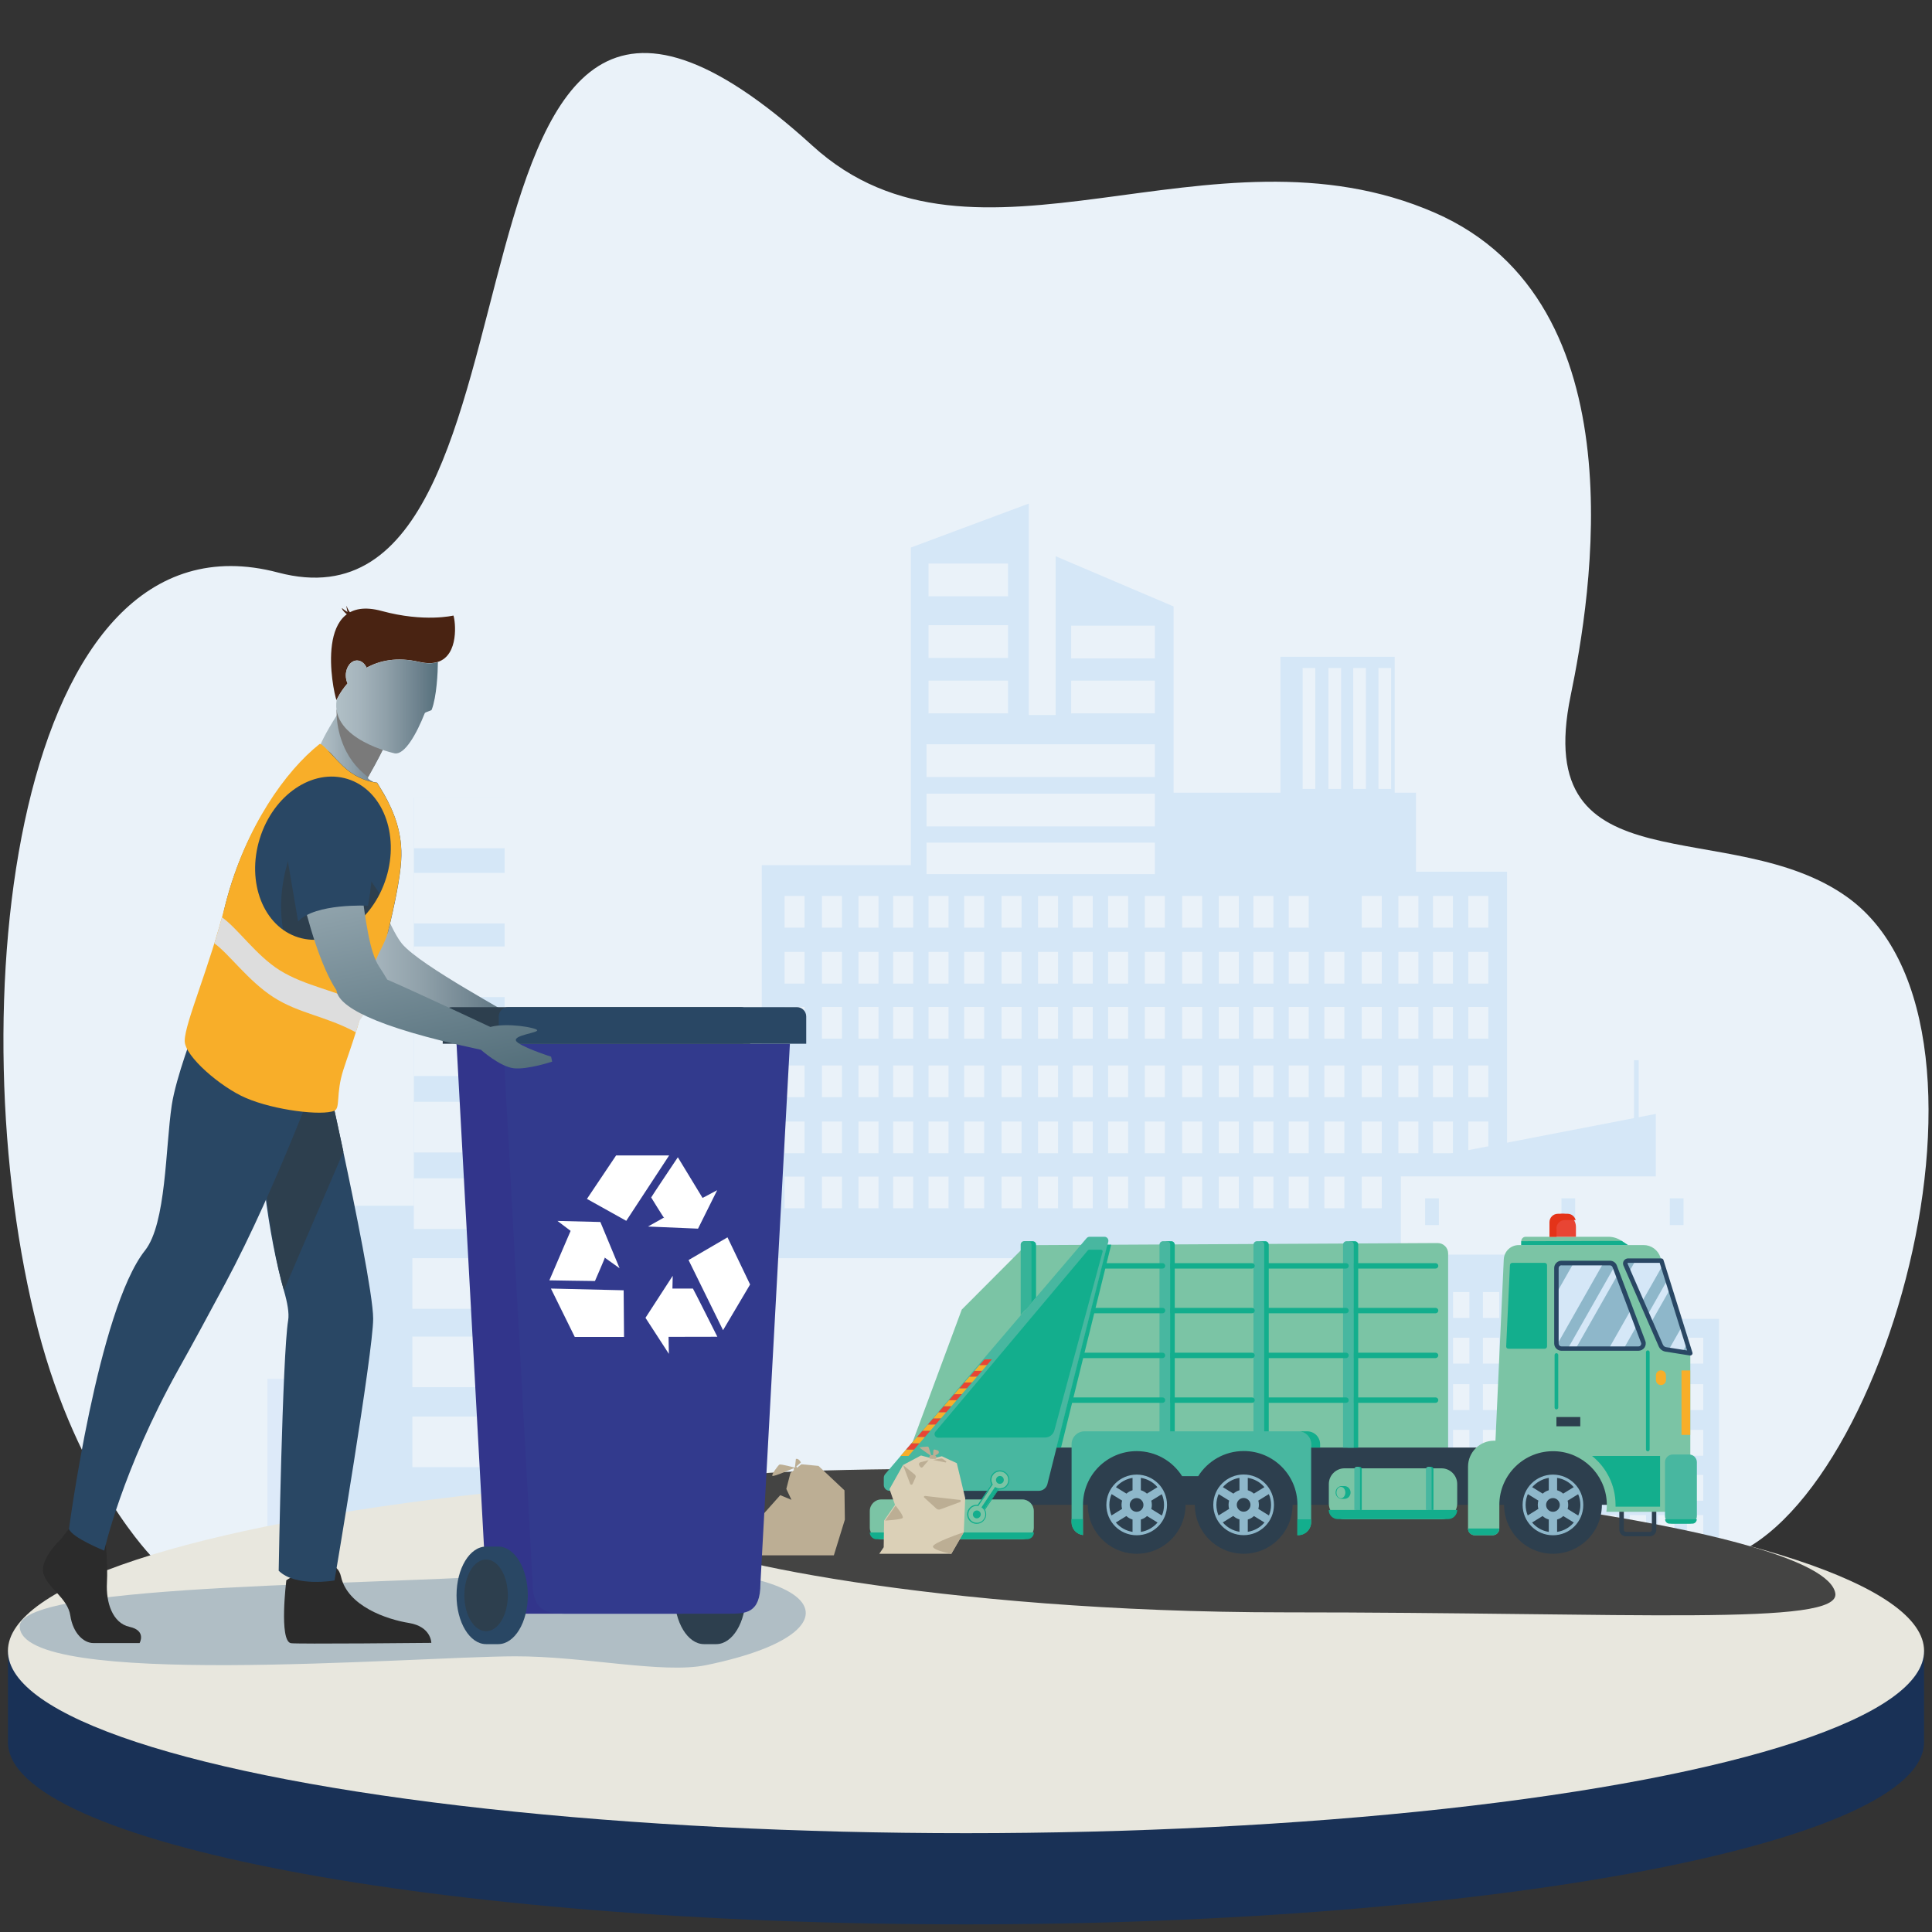 <?xml version="1.0" encoding="UTF-8"?> <!-- Generator: Adobe Illustrator 18.0.0, SVG Export Plug-In . SVG Version: 6.00 Build 0) --> <svg xmlns="http://www.w3.org/2000/svg" xmlns:xlink="http://www.w3.org/1999/xlink" version="1.1" x="0px" y="0px" viewBox="0 0 2000 2000" xml:space="preserve"><rect x="0" y="0" width="2000" height="2000" fill="#333333" stroke="none"/> <g id="Background"> <g> <path fill="#EAF2F9" d="M287.9,592.7C599.4,675,416.7-235.6,841.1,150.9c168.8,153.7,411.7-32.3,644.4,69.4 c213.7,93.4,161.1,399.7,140.4,500C1584.1,922.8,1792.1,842,1912.7,929c189.1,136.5,23.2,686.6-155.5,688.9 c-178.7,2.3-1598.4-4.6-1598.4-4.6s-78-77.3-119.4-236.6C-45.4,1050.3,13.6,520.2,287.9,592.7z"></path> <g> <g> <rect x="276.8" y="1427.4" fill="#DDEAF9" width="80.7" height="187.2"></rect> <polygon fill="#D5E7F7" points="1465.8,902.4 1465.8,820.6 1443.8,820.6 1443.8,679.9 1325.5,679.9 1325.5,820.6 1214.9,820.6 1214.9,627.8 1092.8,575.8 1092.8,740.2 1065,740.2 1065,521.3 942.9,566.8 942.9,895.6 788.6,895.6 788.6,1089.9 730.9,1089.9 730.9,1138.8 598.5,1138.8 598.5,1054.5 522.4,1054.5 522.4,825.6 428.4,825.6 428.4,1248.2 334.5,1248.2 334.5,1616 428.4,1616 509,1616 522.4,1616 598.5,1616 641.4,1616 710.3,1616 730.9,1616 788.6,1616 842.8,1616 942.9,1616 973.6,1616 1034.7,1616 1065,1616 1092.8,1616 1156.7,1616 1200.2,1616 1214.9,1616 1325.5,1616 1441.8,1616 1443.8,1616 1465.8,1616 1560.1,1616 1560.1,902.4 "></polygon> <rect x="961.2" y="583.4" fill="#EAF2F9" width="82.3" height="33.9"></rect> <rect x="961.2" y="647.2" fill="#EAF2F9" width="82.3" height="33.9"></rect> <rect x="961.2" y="704.6" fill="#EAF2F9" width="82.3" height="33.9"></rect> <g> <rect x="428.4" y="979.8" fill="#EAF2F9" width="95.7" height="52.4"></rect> <rect x="428.4" y="1140.6" fill="#EAF2F9" width="94.8" height="52.4"></rect> <rect x="428.4" y="1219.8" fill="#EAF2F9" width="94.8" height="52.4"></rect> </g> <rect x="426.9" y="1302.5" fill="#EAF2F9" width="94.8" height="52.4"></rect> <rect x="426.9" y="1383.6" fill="#EAF2F9" width="94.8" height="52.4"></rect> <rect x="426.9" y="1466.4" fill="#EAF2F9" width="94.8" height="52.4"></rect> <g> <rect x="1108.9" y="704.6" fill="#EAF2F9" width="86.6" height="33.9"></rect> <rect x="1108.9" y="647.7" fill="#EAF2F9" width="86.6" height="33.9"></rect> <rect x="959.1" y="770.5" fill="#EAF2F9" width="236.4" height="33.9"></rect> <rect x="959.1" y="821.6" fill="#EAF2F9" width="236.4" height="33.9"></rect> <rect x="959.1" y="872.3" fill="#EAF2F9" width="236.4" height="32.6"></rect> </g> <rect x="428.4" y="1061.5" fill="#EAF2F9" width="94.8" height="52.4"></rect> <g> <rect x="812.2" y="927.5" fill="#EAF2F9" width="20.7" height="32.8"></rect> <rect x="850.9" y="927.5" fill="#EAF2F9" width="20.7" height="32.8"></rect> <rect x="888.7" y="927.5" fill="#EAF2F9" width="20.7" height="32.8"></rect> <rect x="924.6" y="927.5" fill="#EAF2F9" width="20.7" height="32.8"></rect> <rect x="961.2" y="927.5" fill="#EAF2F9" width="20.7" height="32.8"></rect> <rect x="998.1" y="927.5" fill="#EAF2F9" width="20.7" height="32.8"></rect> <rect x="1036.8" y="927.5" fill="#EAF2F9" width="20.7" height="32.8"></rect> <rect x="1074.6" y="927.5" fill="#EAF2F9" width="20.7" height="32.8"></rect> <rect x="1110.5" y="927.5" fill="#EAF2F9" width="20.7" height="32.8"></rect> <rect x="1147.1" y="927.5" fill="#EAF2F9" width="20.7" height="32.8"></rect> <rect x="1185.1" y="927.5" fill="#EAF2F9" width="20.7" height="32.8"></rect> <rect x="1223.8" y="927.5" fill="#EAF2F9" width="20.7" height="32.8"></rect> <rect x="1261.7" y="927.5" fill="#EAF2F9" width="20.7" height="32.8"></rect> <rect x="1297.5" y="927.5" fill="#EAF2F9" width="20.7" height="32.8"></rect> <rect x="1334.1" y="927.5" fill="#EAF2F9" width="20.7" height="32.8"></rect> <rect x="1409.7" y="927.5" fill="#EAF2F9" width="20.7" height="32.8"></rect> <rect x="1447.6" y="927.5" fill="#EAF2F9" width="20.7" height="32.8"></rect> <rect x="1483.4" y="927.5" fill="#EAF2F9" width="20.7" height="32.8"></rect> <rect x="1520" y="927.5" fill="#EAF2F9" width="20.7" height="32.8"></rect> <rect x="812.2" y="985.4" fill="#EAF2F9" width="20.7" height="32.8"></rect> <rect x="850.9" y="985.4" fill="#EAF2F9" width="20.7" height="32.8"></rect> <rect x="888.7" y="985.4" fill="#EAF2F9" width="20.7" height="32.8"></rect> <rect x="924.6" y="985.4" fill="#EAF2F9" width="20.7" height="32.8"></rect> <rect x="961.2" y="985.4" fill="#EAF2F9" width="20.7" height="32.8"></rect> <rect x="998.1" y="985.4" fill="#EAF2F9" width="20.7" height="32.8"></rect> <rect x="1036.8" y="985.4" fill="#EAF2F9" width="20.7" height="32.8"></rect> <rect x="1074.6" y="985.4" fill="#EAF2F9" width="20.7" height="32.8"></rect> <rect x="1110.5" y="985.4" fill="#EAF2F9" width="20.7" height="32.8"></rect> <rect x="1147.1" y="985.4" fill="#EAF2F9" width="20.7" height="32.8"></rect> <rect x="1185.1" y="985.4" fill="#EAF2F9" width="20.7" height="32.8"></rect> <rect x="1223.8" y="985.4" fill="#EAF2F9" width="20.7" height="32.8"></rect> <rect x="1261.7" y="985.4" fill="#EAF2F9" width="20.7" height="32.8"></rect> <rect x="1297.5" y="985.4" fill="#EAF2F9" width="20.7" height="32.8"></rect> <rect x="1334.1" y="985.4" fill="#EAF2F9" width="20.7" height="32.8"></rect> <rect x="1371" y="985.4" fill="#EAF2F9" width="20.7" height="32.8"></rect> <rect x="1409.7" y="985.4" fill="#EAF2F9" width="20.7" height="32.8"></rect> <rect x="1447.6" y="985.4" fill="#EAF2F9" width="20.7" height="32.8"></rect> <rect x="1483.4" y="985.4" fill="#EAF2F9" width="20.7" height="32.8"></rect> <rect x="1520" y="985.4" fill="#EAF2F9" width="20.7" height="32.8"></rect> <rect x="812.2" y="1042.4" fill="#EAF2F9" width="20.7" height="32.8"></rect> <rect x="850.9" y="1042.4" fill="#EAF2F9" width="20.7" height="32.8"></rect> <rect x="888.7" y="1042.4" fill="#EAF2F9" width="20.7" height="32.8"></rect> <rect x="924.6" y="1042.4" fill="#EAF2F9" width="20.7" height="32.8"></rect> <rect x="961.2" y="1042.4" fill="#EAF2F9" width="20.7" height="32.8"></rect> <rect x="998.1" y="1042.4" fill="#EAF2F9" width="20.7" height="32.8"></rect> <rect x="1036.8" y="1042.4" fill="#EAF2F9" width="20.7" height="32.8"></rect> <rect x="1074.6" y="1042.4" fill="#EAF2F9" width="20.7" height="32.8"></rect> <rect x="1110.5" y="1042.4" fill="#EAF2F9" width="20.7" height="32.8"></rect> <rect x="1147.1" y="1042.4" fill="#EAF2F9" width="20.7" height="32.8"></rect> <rect x="1185.1" y="1042.4" fill="#EAF2F9" width="20.7" height="32.8"></rect> <rect x="1223.8" y="1042.4" fill="#EAF2F9" width="20.7" height="32.8"></rect> <rect x="1261.7" y="1042.4" fill="#EAF2F9" width="20.7" height="32.8"></rect> <rect x="1297.5" y="1042.4" fill="#EAF2F9" width="20.7" height="32.8"></rect> <rect x="1334.1" y="1042.4" fill="#EAF2F9" width="20.7" height="32.8"></rect> <rect x="1371" y="1042.4" fill="#EAF2F9" width="20.7" height="32.8"></rect> <rect x="1409.7" y="1042.4" fill="#EAF2F9" width="20.7" height="32.8"></rect> <rect x="1447.6" y="1042.4" fill="#EAF2F9" width="20.7" height="32.8"></rect> <rect x="1483.4" y="1042.4" fill="#EAF2F9" width="20.7" height="32.8"></rect> <rect x="1520" y="1042.4" fill="#EAF2F9" width="20.7" height="32.8"></rect> <rect x="812.2" y="1103" fill="#EAF2F9" width="20.7" height="32.8"></rect> <rect x="850.9" y="1103" fill="#EAF2F9" width="20.7" height="32.8"></rect> <rect x="888.7" y="1103" fill="#EAF2F9" width="20.7" height="32.8"></rect> <rect x="924.6" y="1103" fill="#EAF2F9" width="20.7" height="32.8"></rect> <rect x="961.2" y="1103" fill="#EAF2F9" width="20.7" height="32.8"></rect> <rect x="998.1" y="1103" fill="#EAF2F9" width="20.7" height="32.8"></rect> <rect x="1036.8" y="1103" fill="#EAF2F9" width="20.7" height="32.8"></rect> <rect x="1074.6" y="1103" fill="#EAF2F9" width="20.7" height="32.8"></rect> <rect x="1110.5" y="1103" fill="#EAF2F9" width="20.7" height="32.8"></rect> <rect x="1147.1" y="1103" fill="#EAF2F9" width="20.7" height="32.8"></rect> <rect x="1185.1" y="1103" fill="#EAF2F9" width="20.7" height="32.8"></rect> <rect x="1223.8" y="1103" fill="#EAF2F9" width="20.7" height="32.8"></rect> <rect x="1261.7" y="1103" fill="#EAF2F9" width="20.7" height="32.8"></rect> <rect x="1297.5" y="1103" fill="#EAF2F9" width="20.7" height="32.8"></rect> <rect x="1334.1" y="1103" fill="#EAF2F9" width="20.7" height="32.8"></rect> <rect x="1371" y="1103" fill="#EAF2F9" width="20.7" height="32.8"></rect> <rect x="1409.7" y="1103" fill="#EAF2F9" width="20.7" height="32.8"></rect> <rect x="1447.6" y="1103" fill="#EAF2F9" width="20.7" height="32.8"></rect> <rect x="1483.4" y="1103" fill="#EAF2F9" width="20.7" height="32.8"></rect> <rect x="1520" y="1103" fill="#EAF2F9" width="20.7" height="32.8"></rect> <rect x="812.2" y="1161" fill="#EAF2F9" width="20.7" height="32.8"></rect> <rect x="850.9" y="1161" fill="#EAF2F9" width="20.7" height="32.8"></rect> <rect x="888.7" y="1161" fill="#EAF2F9" width="20.7" height="32.8"></rect> <rect x="924.6" y="1161" fill="#EAF2F9" width="20.7" height="32.8"></rect> <rect x="961.2" y="1161" fill="#EAF2F9" width="20.7" height="32.8"></rect> <rect x="998.1" y="1161" fill="#EAF2F9" width="20.7" height="32.8"></rect> <rect x="1036.8" y="1161" fill="#EAF2F9" width="20.7" height="32.8"></rect> <rect x="1074.6" y="1161" fill="#EAF2F9" width="20.7" height="32.8"></rect> <rect x="1110.5" y="1161" fill="#EAF2F9" width="20.7" height="32.8"></rect> <rect x="1147.1" y="1161" fill="#EAF2F9" width="20.7" height="32.8"></rect> <rect x="1185.1" y="1161" fill="#EAF2F9" width="20.7" height="32.8"></rect> <rect x="1223.8" y="1161" fill="#EAF2F9" width="20.7" height="32.8"></rect> <rect x="1261.7" y="1161" fill="#EAF2F9" width="20.7" height="32.8"></rect> <rect x="1297.5" y="1161" fill="#EAF2F9" width="20.7" height="32.8"></rect> <rect x="1334.1" y="1161" fill="#EAF2F9" width="20.7" height="32.8"></rect> <rect x="1371" y="1161" fill="#EAF2F9" width="20.7" height="32.8"></rect> <rect x="1409.7" y="1161" fill="#EAF2F9" width="20.7" height="32.8"></rect> <rect x="1483.4" y="1161" fill="#EAF2F9" width="20.7" height="32.8"></rect> <rect x="1447.6" y="1161" fill="#EAF2F9" width="20.7" height="32.8"></rect> <rect x="1520" y="1161" fill="#EAF2F9" width="20.7" height="32.8"></rect> <rect x="812.2" y="1218" fill="#EAF2F9" width="20.7" height="32.8"></rect> <rect x="850.9" y="1218" fill="#EAF2F9" width="20.7" height="32.8"></rect> <rect x="888.7" y="1218" fill="#EAF2F9" width="20.7" height="32.8"></rect> <rect x="924.6" y="1218" fill="#EAF2F9" width="20.7" height="32.8"></rect> <rect x="961.2" y="1218" fill="#EAF2F9" width="20.7" height="32.8"></rect> <rect x="998.1" y="1218" fill="#EAF2F9" width="20.7" height="32.8"></rect> <rect x="1036.8" y="1218" fill="#EAF2F9" width="20.7" height="32.8"></rect> <rect x="1074.6" y="1218" fill="#EAF2F9" width="20.7" height="32.8"></rect> <rect x="1110.5" y="1218" fill="#EAF2F9" width="20.7" height="32.8"></rect> <rect x="1147.1" y="1218" fill="#EAF2F9" width="20.7" height="32.8"></rect> <rect x="1185.1" y="1218" fill="#EAF2F9" width="20.7" height="32.8"></rect> <rect x="1223.8" y="1218" fill="#EAF2F9" width="20.7" height="32.8"></rect> <rect x="1261.7" y="1218" fill="#EAF2F9" width="20.7" height="32.8"></rect> <rect x="1297.5" y="1218" fill="#EAF2F9" width="20.7" height="32.8"></rect> <rect x="1334.1" y="1218" fill="#EAF2F9" width="20.7" height="32.8"></rect> <rect x="1371" y="1218" fill="#EAF2F9" width="20.7" height="32.8"></rect> <rect x="1409.7" y="1218" fill="#EAF2F9" width="20.7" height="32.8"></rect> <rect x="1483.4" y="1218" fill="#EAF2F9" width="20.7" height="32.8"></rect> <rect x="1520" y="1218" fill="#EAF2F9" width="20.7" height="32.8"></rect> </g> <rect x="1714.1" y="1153.1" fill="#EAF2F9" width="46" height="350.5"></rect> <rect x="1664.7" y="1366.2" fill="#AEC9E0" width="49.4" height="243.5"></rect> <polygon fill="#EAF2F9" points="632.1,1054.4 632.1,986.1 634.6,986.1 634.6,1054.4 668.7,1054.4 668.7,1138.6 598.4,1138.6 598.4,1054.4 "></polygon> <polygon fill="#EAF2F9" points="428.4,878.1 428.4,825.7 448.2,825.7 448.2,802.9 450.7,802.9 450.7,825.7 522.8,825.7 524.1,825.7 537.8,825.7 537.8,802.9 540.3,802.9 540.3,825.7 557.8,825.7 557.8,1054.6 522.8,1054.6 522.8,956 428.4,956 428.4,903.6 522.8,903.6 522.8,878.1 "></polygon> <polygon fill="#D5E7F7" points="1450.2,1204.1 1450.2,1499.6 1714.1,1499.6 1714.1,1153.1 "></polygon> <rect x="1450.2" y="1365.3" fill="#D5E7F7" width="329.3" height="249.3"></rect> <rect x="1450.2" y="1217.8" fill="#EAF2F9" width="329.3" height="81"></rect> <g> <rect x="1472.6" y="1432.9" fill="#EAF2F9" width="16.9" height="26.8"></rect> <rect x="1504.2" y="1432.9" fill="#EAF2F9" width="16.9" height="26.8"></rect> <rect x="1535.1" y="1432.9" fill="#EAF2F9" width="16.9" height="26.8"></rect> <rect x="1564.4" y="1432.9" fill="#EAF2F9" width="16.9" height="26.8"></rect> <rect x="1594.3" y="1432.9" fill="#EAF2F9" width="16.9" height="26.8"></rect> <rect x="1624.5" y="1432.9" fill="#EAF2F9" width="16.9" height="26.8"></rect> <rect x="1656.2" y="1432.9" fill="#EAF2F9" width="16.9" height="26.8"></rect> <rect x="1687.1" y="1432.9" fill="#EAF2F9" width="16.9" height="26.8"></rect> <rect x="1716.4" y="1432.9" fill="#EAF2F9" width="16.9" height="26.8"></rect> <rect x="1746.3" y="1432.9" fill="#EAF2F9" width="16.9" height="26.8"></rect> <rect x="1472.6" y="1480.2" fill="#EAF2F9" width="16.9" height="26.8"></rect> <rect x="1504.2" y="1480.2" fill="#EAF2F9" width="16.9" height="26.8"></rect> <rect x="1535.1" y="1480.2" fill="#EAF2F9" width="16.9" height="26.8"></rect> <rect x="1564.4" y="1480.2" fill="#EAF2F9" width="16.9" height="26.8"></rect> <rect x="1594.3" y="1480.2" fill="#EAF2F9" width="16.9" height="26.8"></rect> <rect x="1624.5" y="1480.2" fill="#EAF2F9" width="16.9" height="26.8"></rect> <rect x="1656.2" y="1480.2" fill="#EAF2F9" width="16.9" height="26.8"></rect> <rect x="1687.1" y="1480.2" fill="#EAF2F9" width="16.9" height="26.8"></rect> <rect x="1716.4" y="1480.2" fill="#EAF2F9" width="16.9" height="26.8"></rect> <rect x="1746.3" y="1480.2" fill="#EAF2F9" width="16.9" height="26.8"></rect> <rect x="1472.6" y="1337.5" fill="#EAF2F9" width="16.9" height="26.8"></rect> <rect x="1504.2" y="1337.5" fill="#EAF2F9" width="16.9" height="26.8"></rect> <rect x="1535.1" y="1337.5" fill="#EAF2F9" width="16.9" height="26.8"></rect> <rect x="1564.4" y="1337.5" fill="#EAF2F9" width="16.9" height="26.8"></rect> <rect x="1594.3" y="1337.5" fill="#EAF2F9" width="16.9" height="26.8"></rect> <rect x="1624.5" y="1337.5" fill="#EAF2F9" width="16.9" height="26.8"></rect> <rect x="1656.2" y="1337.5" fill="#EAF2F9" width="16.9" height="26.8"></rect> <rect x="1687.1" y="1337.5" fill="#EAF2F9" width="16.9" height="26.8"></rect> <rect x="1472.6" y="1384.8" fill="#EAF2F9" width="16.9" height="26.8"></rect> <rect x="1504.2" y="1384.8" fill="#EAF2F9" width="16.9" height="26.8"></rect> <rect x="1535.1" y="1384.8" fill="#EAF2F9" width="16.9" height="26.8"></rect> <rect x="1564.4" y="1384.8" fill="#EAF2F9" width="16.9" height="26.8"></rect> <rect x="1594.3" y="1384.8" fill="#EAF2F9" width="16.9" height="26.8"></rect> <rect x="1624.5" y="1384.8" fill="#EAF2F9" width="16.9" height="26.8"></rect> <rect x="1656.2" y="1384.8" fill="#EAF2F9" width="16.9" height="26.8"></rect> <rect x="1687.1" y="1384.8" fill="#EAF2F9" width="16.9" height="26.8"></rect> <rect x="1716.4" y="1384.8" fill="#EAF2F9" width="16.9" height="26.8"></rect> <rect x="1746.3" y="1384.8" fill="#EAF2F9" width="16.9" height="26.8"></rect> <rect x="1472.6" y="1526.8" fill="#EAF2F9" width="16.9" height="26.8"></rect> <rect x="1504.2" y="1526.8" fill="#EAF2F9" width="16.9" height="26.8"></rect> <rect x="1535.1" y="1526.8" fill="#EAF2F9" width="16.9" height="26.8"></rect> <rect x="1564.4" y="1526.8" fill="#EAF2F9" width="16.9" height="26.8"></rect> <rect x="1594.3" y="1526.8" fill="#EAF2F9" width="16.9" height="26.8"></rect> <rect x="1624.5" y="1526.8" fill="#EAF2F9" width="16.9" height="26.8"></rect> <rect x="1656.2" y="1526.8" fill="#EAF2F9" width="16.9" height="26.8"></rect> <rect x="1687.1" y="1526.8" fill="#EAF2F9" width="16.9" height="26.8"></rect> <rect x="1716.4" y="1526.8" fill="#EAF2F9" width="16.9" height="26.8"></rect> <rect x="1746.3" y="1526.8" fill="#EAF2F9" width="16.9" height="26.8"></rect> <rect x="1472.6" y="1568.4" fill="#EAF2F9" width="16.9" height="26.8"></rect> <rect x="1504.2" y="1568.4" fill="#EAF2F9" width="16.9" height="26.8"></rect> <rect x="1535.1" y="1568.4" fill="#EAF2F9" width="16.9" height="26.8"></rect> <rect x="1564.4" y="1568.4" fill="#EAF2F9" width="16.9" height="26.8"></rect> <rect x="1594.3" y="1568.4" fill="#EAF2F9" width="16.9" height="26.8"></rect> <rect x="1624.5" y="1568.4" fill="#EAF2F9" width="16.9" height="26.8"></rect> <rect x="1656.2" y="1568.4" fill="#EAF2F9" width="16.9" height="26.8"></rect> <rect x="1687.1" y="1568.4" fill="#EAF2F9" width="16.9" height="26.8"></rect> <rect x="1716.4" y="1568.4" fill="#EAF2F9" width="16.9" height="26.8"></rect> <rect x="1746.3" y="1568.4" fill="#EAF2F9" width="16.9" height="26.8"></rect> </g> <rect x="1691.5" y="1097.5" fill="#D5E7F7" width="4.9" height="70.3"></rect> <g> <rect x="1475.3" y="1240.5" fill="#D5E7F7" width="14.2" height="27.7"></rect> <rect x="1616.4" y="1240.5" fill="#D5E7F7" width="14.2" height="27.7"></rect> <rect x="1728.6" y="1240.5" fill="#D5E7F7" width="14.2" height="27.7"></rect> </g> </g> <rect x="583.5" y="1302.5" fill="#EAF2F9" width="473.8" height="312"></rect> <polygon fill="#EAF2F9" points="746.7,1316.8 647.8,1316.8 647.8,1219.8 746.7,1262.4 "></polygon> <polygon fill="#EAF2F9" points="1234,1614.5 1460.3,1614.5 1460.3,1337.5 1234,1425.7 "></polygon> <rect x="1240" y="1434.8" fill="#D5E7F7" width="214.3" height="8.6"></rect> <rect x="1240" y="1462.3" fill="#D5E7F7" width="214.3" height="8.6"></rect> <rect x="1240" y="1489.9" fill="#D5E7F7" width="214.3" height="8.6"></rect> <rect x="1240" y="1517.4" fill="#D5E7F7" width="214.3" height="8.6"></rect> <rect x="1240" y="1544.9" fill="#D5E7F7" width="214.3" height="8.6"></rect> <rect x="1240" y="1572.4" fill="#D5E7F7" width="214.3" height="8.6"></rect> <rect x="628.8" y="1219.8" fill="#EAF2F9" width="19" height="82.8"></rect> <g> <rect x="1427" y="691.5" fill="#EAF2F9" width="13.1" height="125.2"></rect> <rect x="1400.9" y="691.5" fill="#EAF2F9" width="13.1" height="125.2"></rect> <rect x="1375.2" y="691.5" fill="#EAF2F9" width="13.1" height="125.2"></rect> <rect x="1348.5" y="691.5" fill="#EAF2F9" width="13.1" height="125.2"></rect> </g> </g> </g> </g> <g id="Plateforme"> <g> <path fill="#193156" d="M1991.8,1803.4c0,104.2-444,188.7-991.8,188.7S8.2,1907.6,8.2,1803.4c0-42.2,0-94.4,0-94.4 s665.7-94.4,991.8-94.4c342.3,0,991.8,94.4,991.8,94.4S1991.8,1764.3,1991.8,1803.4z"></path> <ellipse fill="#E8E7DE" cx="1000" cy="1709" rx="991.8" ry="188.7"></ellipse> <path fill="#444443" d="M1899.9,1649.3c6,34.4-210.1,19.8-569.4,19.8s-621.3-57.6-633.2-78.7c-33.7-59.5-11.7-70.1,347.6-70.1 S1888.2,1581.9,1899.9,1649.3z"></path> </g> <path fill="#B0BEC5" d="M563.5,1628.2c-155,13.6-543.9,9.2-543.1,55.6c1.2,65.1,405.6,31.1,512.6,30.8 c71.6-0.2,152.7,18.3,197.7,9.2C913,1686.6,852.5,1602.7,563.5,1628.2z"></path> </g> <g id="Perso1"> </g> <g id="Camion"> <g> <polygon fill="#BCAE94" points="847.3,1517.5 829.6,1515.8 818.3,1524.7 814,1541.3 819.3,1552.6 807.7,1547.8 780.8,1578 775.8,1603.7 784.9,1610.1 863.2,1610.1 874.6,1573.1 874.2,1542.8 "></polygon> <g> <path fill="#BCAE94" d="M822.9,1519.3c0,0-14.6-3.9-16-3.2c-1.3,0.7-8.1,9.9-7.4,11.6C800.2,1529.4,822.9,1519.3,822.9,1519.3z"></path> <path fill="#BCAE94" d="M823.9,1510.3l-1,9.1l6.2-5.5C829.1,1513.8,826.7,1509.3,823.9,1510.3z"></path> <path fill="#BCAE94" d="M824.9,1520c0-0.1-0.2-2-0.5-1.9c-0.3,0.1-2.6,1.5-2.6,1.7c0,0.3-0.4,2.1,0.5,2.1 C823,1521.8,824.9,1520,824.9,1520z"></path> </g> </g> <g> <path fill="#2D3F4E" d="M1707.8,1590.4h-24.6c-3.8,0-6.9-3.1-6.9-6.9v-24.8h38.3v24.8C1714.7,1587.3,1711.6,1590.4,1707.8,1590.4z M1681,1563.4v20.2c0,1.2,1,2.2,2.2,2.2h24.6c1.2,0,2.2-1,2.2-2.2v-20.2H1681z"></path> <path fill="#7BC4A5" d="M1062.1,1289l426.2-2.2c5.9,0,10.8,4.8,10.8,10.7v201l-556.5,31.4v-31.4l53-142.8L1062.1,1289z"></path> <rect x="971.4" y="1498.5" fill="#2D3F4E" width="718.1" height="59.3"></rect> <g> <path fill="#2D3F4E" d="M1658.2,1555.2c1.5,30.1-23.2,54.7-53.2,53.2c-25.7-1.3-46.6-22.2-47.9-47.9 c-1.5-30.1,23.2-54.7,53.2-53.2C1636,1508.6,1656.9,1529.5,1658.2,1555.2z"></path> <path fill="#8EB7CA" d="M1607.6,1526.5c-17.3,0-31.4,14-31.4,31.4c0,17.3,14,31.4,31.4,31.4s31.4-14,31.4-31.4 C1639,1540.5,1624.9,1526.5,1607.6,1526.5z M1611.9,1529.9c6.8,1,12.9,4.5,17.2,9.6l-10.9,6.7c-1.8-1.6-3.9-2.8-6.3-3.5V1529.9z M1603.3,1529.9v12.8c-2.4,0.7-4.5,1.9-6.3,3.5l-10.9-6.7C1590.5,1534.5,1596.5,1531,1603.3,1529.9z M1581.5,1568.8 c-1.4-3.4-2.2-7.1-2.2-11c0-3.9,0.8-7.7,2.3-11.1l10.9,6.7c-0.4,1.4-0.6,2.9-0.6,4.4c0,1.5,0.2,2.9,0.6,4.2L1581.5,1568.8z M1603.3,1585.8c-6.9-1-12.9-4.6-17.3-9.7l10.9-6.7c1.8,1.7,4,2.9,6.4,3.6V1585.8z M1600.5,1557.9c0-3.9,3.2-7.1,7.1-7.1 s7.1,3.2,7.1,7.1c0,3.9-3.2,7.1-7.1,7.1S1600.5,1561.8,1600.5,1557.9z M1611.9,1585.8V1573c2.4-0.7,4.6-1.9,6.4-3.6l10.9,6.7 C1624.9,1581.2,1618.8,1584.8,1611.9,1585.8z M1622.8,1562.1c0.4-1.3,0.6-2.8,0.6-4.2c0-1.5-0.2-3-0.6-4.4l10.9-6.7 c1.5,3.4,2.3,7.2,2.3,11.1c0,3.9-0.8,7.6-2.2,11L1622.8,1562.1z"></path> </g> <g> <g> <g> <path fill="#2D3F4E" d="M1227.2,1555.2c1.5,30.1-23.2,54.7-53.2,53.2c-25.7-1.3-46.6-22.2-47.9-47.9 c-1.5-30.1,23.2-54.7,53.2-53.2C1205,1508.6,1225.9,1529.5,1227.2,1555.2z"></path> </g> </g> <path fill="#8EB7CA" d="M1176.7,1526.5c-17.3,0-31.4,14-31.4,31.4s14,31.4,31.4,31.4s31.4-14,31.4-31.4 S1194,1526.5,1176.7,1526.5z M1181,1529.9c6.8,1,12.9,4.5,17.2,9.6l-10.9,6.7c-1.8-1.6-3.9-2.8-6.3-3.5V1529.9z M1172.4,1529.9 v12.8c-2.4,0.7-4.5,1.9-6.3,3.5l-10.9-6.7C1159.5,1534.5,1165.5,1531,1172.4,1529.9z M1150.6,1568.8c-1.4-3.4-2.2-7.1-2.2-11 c0-3.9,0.8-7.7,2.3-11.1l10.9,6.7c-0.4,1.4-0.6,2.9-0.6,4.4c0,1.5,0.2,2.9,0.6,4.2L1150.6,1568.8z M1172.4,1585.8 c-6.9-1.1-12.9-4.6-17.3-9.7l10.9-6.7c1.8,1.7,4,2.9,6.4,3.6V1585.8z M1169.5,1557.9c0-3.9,3.2-7.1,7.1-7.1s7.1,3.2,7.1,7.1 c0,3.9-3.2,7.1-7.1,7.1S1169.5,1561.8,1169.5,1557.9z M1181,1585.8V1573c2.4-0.7,4.6-1.9,6.4-3.6l10.9,6.7 C1193.9,1581.2,1187.8,1584.8,1181,1585.8z M1191.8,1562.1c0.4-1.3,0.6-2.8,0.6-4.2c0-1.5-0.2-3-0.6-4.4l10.9-6.7 c1.5,3.4,2.3,7.2,2.3,11.1c0,3.9-0.8,7.6-2.2,11L1191.8,1562.1z"></path> </g> <g> <g> <g> <path fill="#2D3F4E" d="M1338,1555.2c1.5,30.1-23.2,54.7-53.2,53.2c-25.7-1.3-46.6-22.2-47.9-47.9 c-1.5-30.1,23.2-54.7,53.2-53.2C1315.8,1508.5,1336.7,1529.4,1338,1555.2z"></path> </g> </g> <path fill="#8EB7CA" d="M1287.4,1526.4c-17.3,0-31.4,14-31.4,31.4s14,31.4,31.4,31.4c17.3,0,31.4-14,31.4-31.4 S1304.8,1526.4,1287.4,1526.4z M1291.7,1529.9c6.8,1,12.9,4.5,17.2,9.6l-10.9,6.7c-1.8-1.6-3.9-2.8-6.3-3.5V1529.9z M1283.1,1529.9v12.8c-2.4,0.7-4.5,1.9-6.3,3.5l-10.9-6.7C1270.3,1534.4,1276.3,1530.9,1283.1,1529.9z M1261.4,1568.8 c-1.4-3.4-2.2-7.1-2.2-11c0-3.9,0.8-7.7,2.3-11.1l10.9,6.7c-0.4,1.4-0.6,2.9-0.6,4.4c0,1.5,0.2,2.9,0.6,4.2L1261.4,1568.8z M1283.1,1585.7c-6.9-1.1-12.9-4.6-17.3-9.7l10.9-6.7c1.8,1.7,4,2.9,6.4,3.6V1585.7z M1280.3,1557.8c0-3.9,3.2-7.1,7.1-7.1 c3.9,0,7.1,3.2,7.1,7.1s-3.2,7.1-7.1,7.1C1283.5,1564.9,1280.3,1561.7,1280.3,1557.8z M1291.7,1585.7V1573 c2.4-0.7,4.6-1.9,6.4-3.6l10.9,6.7C1304.7,1581.1,1298.6,1584.7,1291.7,1585.7z M1302.6,1562c0.4-1.3,0.6-2.8,0.6-4.2 c0-1.5-0.2-3-0.6-4.4l10.9-6.7c1.5,3.4,2.3,7.2,2.3,11.1c0,3.9-0.8,7.6-2.2,11L1302.6,1562z"></path> </g> <path fill="#7BC4A5" d="M1701.6,1288.9h-129.4c-8.3,0-15.1,6.5-15.5,14.8l-8.6,187.7h-1.5c-14.8,0-26.9,12-26.9,26.9v64.1 c0,3.8,3.1,6.9,6.9,6.9h18.6c3.8,0,6.9-3.1,6.9-6.9l0-24.5c0-31.4,26-56.7,57.6-55.6c28.6,1,52,23.9,53.6,52.5 c0.2,3.5,0.1,6.9-0.4,10.2h86.9v-164.6l-31-99C1716.3,1294,1709.4,1288.9,1701.6,1288.9z"></path> <path fill="#13AE8D" d="M1648.1,1507.2c14.8,11.9,24.3,30.2,24.3,50.6c0,0.6,0,1.3,0,1.9h46.1v-52.5H1648.1z"></path> <path fill="#8EB7CA" d="M1719.7,1305h-34.4c-2.1,0-3.5,2.2-2.7,4.1l36.5,83.7c0.9,2.2,2.9,3.7,5.3,4.1l25.3,4L1719.7,1305z"></path> <path fill="#8EB7CA" d="M1696.1,1396h-79.7c-2.9,0-5.2-2.3-5.2-5.2v-78.2c0-2.9,2.3-5.2,5.2-5.2h50.3c2.2,0,4.1,1.3,4.8,3.4 l29.5,78.2C1702.2,1392.3,1699.7,1396,1696.1,1396z"></path> <path fill="#13AE8D" d="M1561.5,1396.2h37.6c1.3,0,2.4-1.1,2.4-2.4v-84.1c0-1.3-1.1-2.4-2.4-2.4h-33.6c-1.3,0-2.3,1-2.4,2.3 l-3.9,84.1C1559.1,1395.1,1560.1,1396.2,1561.5,1396.2z"></path> <g> <defs> <path id="SVGID_8_" d="M1696.1,1396h-79.7c-2.9,0-5.2-2.3-5.2-5.2v-78.2c0-2.9,2.3-5.2,5.2-5.2h50.3c2.2,0,4.1,1.3,4.8,3.4 l29.5,78.2C1702.2,1392.3,1699.7,1396,1696.1,1396z"></path> </defs> <clipPath id="SVGID_1_"> <use xlink:href="#SVGID_8_" overflow="visible"></use> </clipPath> <g clip-path="url(#SVGID_1_)"> <polygon fill="#D5E7F7" points="1558.8,1485.5 1527.9,1485.5 1664,1245.8 1694.8,1245.8 "></polygon> <polygon fill="#D5E7F7" points="1578,1489.8 1569.8,1489.8 1705.9,1250.2 1714,1250.2 "></polygon> <polygon fill="#D5E7F7" points="1632.7,1481.1 1617.2,1481.1 1753.3,1241.4 1768.7,1241.4 "></polygon> </g> </g> <path fill="#294764" d="M1696.1,1398.3h-79.7c-4.1,0-7.5-3.4-7.5-7.5v-78.2c0-4.1,3.4-7.5,7.5-7.5h50.3c3.1,0,5.9,1.9,7,4.8 l29.5,78.2c0.9,2.3,0.5,4.9-0.8,6.9C1700.9,1397.1,1698.6,1398.3,1696.1,1398.3z M1616.4,1309.8c-1.6,0-2.9,1.3-2.9,2.9v78.2 c0,1.6,1.3,2.9,2.9,2.9h79.7c1,0,1.8-0.4,2.4-1.2c0.5-0.8,0.7-1.7,0.3-2.6l-29.5-78.2c-0.4-1.1-1.5-1.9-2.7-1.9H1616.4z"></path> <g> <defs> <path id="SVGID_10_" d="M1719.7,1305h-34.4c-2.1,0-3.5,2.2-2.7,4.1l36.5,83.7c0.9,2.2,2.9,3.7,5.3,4.1l25.3,4L1719.7,1305z"></path> </defs> <clipPath id="SVGID_2_"> <use xlink:href="#SVGID_10_" overflow="visible"></use> </clipPath> <g clip-path="url(#SVGID_2_)"> <polygon fill="#D5E7F7" points="1631.4,1468.1 1600.5,1468.1 1736.5,1228.4 1767.4,1228.4 "></polygon> <polygon fill="#D5E7F7" points="1650.5,1472.4 1642.4,1472.4 1778.4,1232.8 1786.6,1232.8 "></polygon> <polygon fill="#D5E7F7" points="1705.2,1463.7 1689.8,1463.7 1825.8,1224 1841.3,1224 "></polygon> </g> </g> <path fill="#294764" d="M1749.8,1403.2c-0.1,0-0.2,0-0.4,0l-25.3-4c-3.1-0.5-5.7-2.5-7-5.4l-36.5-83.7c-0.7-1.6-0.6-3.5,0.4-5 c1-1.5,2.6-2.4,4.4-2.4h34.4c1,0,1.9,0.7,2.2,1.6l30,95.9c0.2,0.8,0.1,1.6-0.5,2.2C1751.1,1402.9,1750.4,1403.2,1749.8,1403.2z M1685.4,1307.3c-0.3,0-0.4,0.2-0.5,0.3c-0.1,0.1-0.2,0.3,0,0.6l36.5,83.7c0.6,1.4,1.9,2.5,3.5,2.7l21.6,3.4l-28.4-90.7H1685.4z"></path> <rect x="1740.7" y="1418.7" fill="#F8AE29" width="9" height="66.7"></rect> <path fill="#48B7A0" d="M1748.6,1577.3h-17c-4.4,0-8-3.6-8-8v-55.6c0-4.4,3.6-8,8-8h17c4.4,0,8,3.6,8,8v55.6 C1756.6,1573.7,1753,1577.3,1748.6,1577.3z"></path> <path fill="#13AE8D" d="M1723.7,1572.7c0,2.6,2.1,4.6,4.6,4.6h23.6c2.6,0,4.6-2.1,4.6-4.6H1723.7z"></path> <path fill="#13AE8D" d="M1705.8,1502.4L1705.8,1502.4c-1,0-1.9-0.8-1.9-1.9v-100.7c0-1,0.8-1.9,1.9-1.9l0,0c1,0,1.9,0.8,1.9,1.9 v100.7C1707.6,1501.5,1706.8,1502.4,1705.8,1502.4z"></path> <path fill="#13AE8D" d="M1611.2,1459L1611.2,1459c-1,0-1.9-0.8-1.9-1.9v-54.4c0-1,0.8-1.9,1.9-1.9l0,0c1,0,1.9,0.8,1.9,1.9v54.4 C1613.1,1458.1,1612.2,1459,1611.2,1459z"></path> <rect x="1611.2" y="1466.9" fill="#2D3F4E" width="24.7" height="9.6"></rect> <path fill="#7BC4A5" d="M1685.2,1288.9h-110.4v-4c0-2.6,2.1-4.6,4.6-4.6h85.5c5,0,9.8,1.5,13.9,4.3L1685.2,1288.9z"></path> <polygon fill="#13AE8D" points="1678.8,1284.6 1574.8,1284.9 1574.8,1288.9 1685.2,1288.9 "></polygon> <path fill="#48B7A0" d="M1075.3,1543.3H921c-3.4,0-6.1-2.7-6.1-6.1v-7.3c0-1.5,0.5-2.9,1.5-4l208.5-244.2c0.8-0.9,1.9-1.4,3.1-1.4 h15.3c2.7,0,4.6,2.5,4,5.1l-63.1,251.2C1083.1,1540.5,1079.5,1543.3,1075.3,1543.3z"></path> <path fill="#7BC4A5" d="M912.4,1593.4h145.8c6.6,0,12-5.4,12-12v-17.2c0-6.6-5.4-12-12-12H912.4c-6.6,0-12,5.4-12,12v17.2 C900.4,1588,905.8,1593.4,912.4,1593.4z"></path> <path fill="#13AE8D" d="M900.4,1586.4c0,3.8,3.1,7,7,7h155.9c3.8,0,7-3.1,7-7H900.4z"></path> <g> <g> <path fill="#7BC4A5" d="M1039.9,1524.7c-4-2.7-9.5-1.6-12.2,2.4c-2,3-1.9,6.8-0.1,9.6l-14.9,22.3c-3.3-0.6-6.9,0.7-8.9,3.7 c-2.7,4-1.6,9.5,2.4,12.2c4,2.7,9.5,1.6,12.2-2.4c2-3,1.9-6.8,0.1-9.6l14.9-22.3c3.3,0.6,6.9-0.7,8.9-3.7 C1045,1532.9,1044,1527.4,1039.9,1524.7z"></path> <path fill="#13AE8D" d="M1033.4,1523.4c2.2-0.4,4.6,0,6.6,1.3c4,2.7,5.1,8.1,2.4,12.2c-1.3,2-3.4,3.3-5.6,3.7 c-1.1,0.2-2.2,0.2-3.3,0l-14.9,22.3c1.8,2.8,1.9,6.6-0.1,9.6c-1.3,2-3.4,3.3-5.6,3.7c-2.2,0.4-4.6,0-6.6-1.3 c-4-2.7-5.1-8.1-2.4-12.2c1.3-2,3.4-3.3,5.6-3.7c1.1-0.2,2.2-0.2,3.3,0l14.9-22.3c-1.8-2.9-1.9-6.6,0.1-9.6 C1029.1,1525.1,1031.2,1523.8,1033.4,1523.4L1033.4,1523.4z M1033.1,1522.3c-2.6,0.5-4.8,2-6.3,4.2c-2.1,3.1-2.2,7-0.5,10.2 l-14.2,21.1c-1-0.1-2-0.1-3,0.1c-2.6,0.5-4.8,2-6.3,4.2c-3,4.5-1.8,10.7,2.7,13.7c2.2,1.5,4.8,2,7.4,1.5c2.6-0.5,4.8-2,6.3-4.2 c2.1-3.1,2.2-7,0.5-10.2l14.2-21.1c1,0.1,2,0.1,3-0.1c2.6-0.5,4.8-2,6.3-4.2c3-4.5,1.8-10.7-2.7-13.7 C1038.4,1522.3,1035.7,1521.8,1033.1,1522.3L1033.1,1522.3z"></path> </g> <path fill="#13AE8D" d="M1038.8,1533.7c-1.2,2.5-4.5,3.2-6.5,1.3c-1.3-1.2-1.7-3.1-0.9-4.7c1.2-2.5,4.5-3.2,6.5-1.3 C1039.1,1530.2,1039.5,1532.1,1038.8,1533.7z"></path> <path fill="#13AE8D" d="M1014.9,1569.4c-1.2,2.5-4.5,3.2-6.5,1.3c-1.3-1.2-1.7-3.1-0.9-4.7c1.2-2.5,4.5-3.2,6.5-1.3 C1015.3,1565.8,1015.7,1567.8,1014.9,1569.4z"></path> <path fill="#13AE8D" d="M1018.5,1562.9l14.9-22.3c-1.1-0.2-2.3-0.7-3.3-1.3l-14.1,21.1 C1017.1,1561.1,1017.9,1561.9,1018.5,1562.9z"></path> </g> <g> <g> <path fill="#7BC4A5" d="M986.8,1524.7c-4-2.7-9.5-1.6-12.2,2.4c-2,3-1.9,6.8-0.1,9.6l-14.9,22.3c-3.3-0.6-6.9,0.7-8.9,3.7 c-2.7,4-1.6,9.5,2.4,12.2c4,2.7,9.5,1.6,12.2-2.4c2-3,1.9-6.8,0.1-9.6l14.9-22.3c3.3,0.6,6.9-0.7,8.9-3.7 C991.9,1532.9,990.8,1527.4,986.8,1524.7z"></path> <path fill="#13AE8D" d="M980.2,1523.4c2.2-0.4,4.6,0,6.6,1.3c4,2.7,5.1,8.1,2.4,12.2c-1.3,2-3.4,3.3-5.6,3.7 c-1.1,0.2-2.2,0.2-3.3,0l-14.9,22.3c1.8,2.8,1.9,6.6-0.1,9.6c-1.3,2-3.4,3.3-5.6,3.7c-2.2,0.4-4.6,0-6.6-1.3 c-4-2.7-5.1-8.1-2.4-12.2c1.3-2,3.4-3.3,5.6-3.7c1.1-0.2,2.2-0.2,3.3,0l14.9-22.3c-1.8-2.9-1.9-6.6,0.1-9.6 C976,1525.1,978,1523.8,980.2,1523.4L980.2,1523.4z M980,1522.3c-2.6,0.5-4.8,2-6.3,4.2c-2.1,3.1-2.2,7-0.5,10.2l-14.2,21.1 c-1-0.1-2-0.1-3,0.1c-2.6,0.5-4.8,2-6.3,4.2c-3,4.5-1.8,10.7,2.7,13.7c2.2,1.5,4.8,2,7.4,1.5c2.6-0.5,4.8-2,6.3-4.2 c2.1-3.1,2.2-7,0.5-10.2l14.2-21.1c1,0.1,2,0.1,3-0.1c2.6-0.5,4.8-2,6.3-4.2c3-4.5,1.8-10.7-2.7-13.7 C985.2,1522.3,982.6,1521.8,980,1522.3L980,1522.3z"></path> </g> <circle fill="#13AE8D" cx="981.9" cy="1532" r="4.1"></circle> <circle fill="#13AE8D" cx="958" cy="1567.6" r="4.1"></circle> <path fill="#13AE8D" d="M965.4,1562.9l14.9-22.3c-1.1-0.2-2.3-0.7-3.3-1.3l-14.1,21.1C963.9,1561.1,964.8,1561.9,965.4,1562.9z"></path> </g> <path fill="#13AE8D" d="M1127.5,1293.7h12.3c1.1,0,1.9,1,1.6,2.1l-49.9,184.9c-1.2,4.3-5.1,7.4-9.6,7.4l-110.7,0.2 c-3.2,0-5-3.8-2.9-6.2l157.9-187.8C1126.5,1294,1127,1293.7,1127.5,1293.7z"></path> <polygon fill="#13AE8D" points="1093.6,1498.5 1146.3,1288.5 1150.3,1288.5 1098.4,1498.5 "></polygon> <path fill="#13AE8D" d="M1402.5,1284.9h-4c-2,0-3.6,1.6-3.6,3.6v210.1h11.1v-210.1C1406.1,1286.5,1404.5,1284.9,1402.5,1284.9z"></path> <path fill="#13AE8D" d="M1309.9,1284.9h-4c-2,0-3.6,1.6-3.6,3.6v210.1h11.1v-210.1C1313.4,1286.5,1311.8,1284.9,1309.9,1284.9z"></path> <path fill="#13AE8D" d="M1212.6,1284.9h-4c-2,0-3.6,1.6-3.6,3.6v210.1h11.1v-210.1C1216.1,1286.5,1214.5,1284.9,1212.6,1284.9z"></path> <path fill="#48B7A0" d="M1397.9,1284.9h-4c-2,0-3.6,1.6-3.6,3.6v210.1h11.1v-210.1C1401.5,1286.5,1399.9,1284.9,1397.9,1284.9z"></path> <path fill="#48B7A0" d="M1305.2,1284.9h-4c-2,0-3.6,1.6-3.6,3.6v210.1h11.1v-210.1C1308.8,1286.5,1307.2,1284.9,1305.2,1284.9z"></path> <path fill="#48B7A0" d="M1207.9,1284.9h-4c-2,0-3.6,1.6-3.6,3.6v210.1h11.1v-210.1C1211.5,1286.5,1209.9,1284.9,1207.9,1284.9z"></path> <path fill="#48B7A0" d="M1343.9,1481.7h-221.2c-7.4,0-13.4,6-13.4,13.4v80.7c0,6.9,5.2,12.5,11.8,13.3l0-31.3 c0-30.7,24.9-55.6,55.6-55.6c19.8,0,37.2,10.4,47,25.9h16.7c9.8-15.6,27.2-26,47.1-26c30.7,0,55.6,24.9,55.6,55.6l0,31.4h0.8 c7.4,0,13.4-6,13.4-13.4v-80.7C1357.3,1487.7,1351.3,1481.7,1343.9,1481.7z"></path> <g> <path fill="#13AE8D" d="M1343,1572.7l0,16.6h0.8c7.4,0,13.4-6,13.4-13.4v-3.1H1343z"></path> <path fill="#13AE8D" d="M1109.2,1572.7v3.1c0,6.9,5.2,12.5,11.8,13.3l0-16.5H1109.2z"></path> </g> <path fill="#13AE8D" d="M1357.3,1495.1v3.4h9.3v-3.4c0-7.4-6-13.4-13.4-13.4h-9.3C1351.3,1481.7,1357.3,1487.7,1357.3,1495.1z"></path> <path fill="#13AE8D" d="M1072.5,1343v-54.5c0-2-1.6-3.6-3.6-3.6h-4c-2,0-3.6,1.6-3.6,3.6v67.6L1072.5,1343z"></path> <path fill="#36B398" d="M1067.8,1348.4v-60c0-2-1.6-3.6-3.6-3.6h-4c-2,0-3.6,1.6-3.6,3.6v73L1067.8,1348.4z"></path> <path fill="#E84534" d="M1631.3,1280.3H1604v-10.1c0-7.5,6.1-13.7,13.7-13.7l0,0c7.5,0,13.7,6.1,13.7,13.7V1280.3z"></path> <path fill="#E43319" d="M1611.2,1271.7c0-4.8,3.9-8.7,8.7-8.7h10c0.4,0,0.8,0,1.2,0.1c-0.9-3.8-4.3-6.6-8.4-6.6h-10 c-4.8,0-8.7,3.9-8.7,8.7v15.1h7.3V1271.7z"></path> <g> <polygon fill="#F8AE29" points="940.5,1507.2 932.3,1507.2 938,1500.6 946.2,1500.6 "></polygon> <polygon fill="#E84534" points="946.2,1500.6 938,1500.6 943.7,1494 951.9,1494 "></polygon> <polygon fill="#F8AE29" points="951.9,1494 943.7,1494 949.4,1487.5 957.5,1487.5 "></polygon> <polygon fill="#E84534" points="957.5,1487.5 949.4,1487.5 955,1481.1 963.1,1481 "></polygon> <polygon fill="#F8AE29" points="963.1,1481 955,1481.1 960.5,1474.7 968.6,1474.6 "></polygon> <polygon fill="#E84534" points="968.6,1474.6 960.5,1474.7 966.1,1468.3 974.1,1468.2 "></polygon> <polygon fill="#F8AE29" points="974.1,1468.2 966.1,1468.3 971.5,1462 979.6,1461.9 "></polygon> <polygon fill="#E84534" points="979.6,1461.9 971.5,1462 977,1455.7 985,1455.6 "></polygon> <polygon fill="#F8AE29" points="985,1455.6 977,1455.7 982.4,1449.5 990.4,1449.4 "></polygon> <polygon fill="#E84534" points="990.4,1449.4 982.4,1449.5 987.7,1443.3 995.7,1443.2 "></polygon> <polygon fill="#F8AE29" points="995.7,1443.2 987.7,1443.3 993.1,1437.2 1001,1437.1 "></polygon> <polygon fill="#E84534" points="1001,1437.1 993.1,1437.2 998.3,1431.1 1006.3,1431 "></polygon> <polygon fill="#F8AE29" points="1006.3,1431 998.3,1431.1 1003.6,1425.1 1011.5,1425 "></polygon> <polygon fill="#E84534" points="1011.5,1425 1003.6,1425.1 1008.8,1419.1 1016.7,1419 "></polygon> <polygon fill="#F8AE29" points="1016.7,1419 1008.8,1419.1 1013.9,1413.2 1021.8,1413 "></polygon> <polygon fill="#E84534" points="1021.8,1413 1013.9,1413.2 1019.1,1407.3 1026.9,1407.1 "></polygon> </g> <path fill="#13AE8D" d="M1486.1,1452.2h-84.6v-5.6h84.6c1.5,0,2.8,1.2,2.8,2.8l0,0C1488.9,1451,1487.6,1452.2,1486.1,1452.2z"></path> <path fill="#13AE8D" d="M1393.4,1452.2h-84.6v-5.6h84.6c1.5,0,2.8,1.2,2.8,2.8l0,0C1396.2,1451,1395,1452.2,1393.4,1452.2z"></path> <path fill="#13AE8D" d="M1296.1,1452.2h-84.6v-5.6h84.6c1.5,0,2.8,1.2,2.8,2.8l0,0C1298.9,1451,1297.7,1452.2,1296.1,1452.2z"></path> <path fill="#13AE8D" d="M1203.4,1452.2h-96.2l1.4-5.6h94.8c1.5,0,2.8,1.2,2.8,2.8l0,0C1206.2,1451,1205,1452.2,1203.4,1452.2z"></path> <path fill="#13AE8D" d="M1486.1,1405.9h-84.6v-5.6h84.6c1.5,0,2.8,1.2,2.8,2.8l0,0C1488.9,1404.6,1487.6,1405.9,1486.1,1405.9z"></path> <path fill="#13AE8D" d="M1393.4,1405.9h-84.6v-5.6h84.6c1.5,0,2.8,1.2,2.8,2.8l0,0C1396.2,1404.6,1395,1405.9,1393.4,1405.9z"></path> <path fill="#13AE8D" d="M1296.1,1405.9h-84.6v-5.6h84.6c1.5,0,2.8,1.2,2.8,2.8l0,0C1298.9,1404.6,1297.7,1405.9,1296.1,1405.9z"></path> <path fill="#13AE8D" d="M1203.4,1405.9h-85.6l1.4-5.6h84.2c1.5,0,2.8,1.2,2.8,2.8l0,0C1206.2,1404.6,1205,1405.9,1203.4,1405.9z"></path> <path fill="#13AE8D" d="M1486.1,1359.5h-84.6v-5.6h84.6c1.5,0,2.8,1.2,2.8,2.8l0,0C1488.9,1358.3,1487.6,1359.5,1486.1,1359.5z"></path> <path fill="#13AE8D" d="M1393.4,1359.5h-84.6v-5.6h84.6c1.5,0,2.8,1.2,2.8,2.8l0,0C1396.2,1358.3,1395,1359.5,1393.4,1359.5z"></path> <path fill="#13AE8D" d="M1296.1,1359.5h-84.6v-5.6h84.6c1.5,0,2.8,1.2,2.8,2.8l0,0C1298.9,1358.3,1297.7,1359.5,1296.1,1359.5z"></path> <path fill="#13AE8D" d="M1203.4,1359.5H1129l1.4-5.6h73.1c1.5,0,2.8,1.2,2.8,2.8l0,0C1206.2,1358.3,1205,1359.5,1203.4,1359.5z"></path> <path fill="#13AE8D" d="M1486.1,1313.2h-84.6v-5.6h84.6c1.5,0,2.8,1.2,2.8,2.8v0C1488.9,1312,1487.6,1313.2,1486.1,1313.2z"></path> <path fill="#13AE8D" d="M1393.4,1313.2h-84.6v-5.6h84.6c1.5,0,2.8,1.2,2.8,2.8l0,0C1396.2,1312,1395,1313.2,1393.4,1313.2z"></path> <path fill="#13AE8D" d="M1296.1,1313.2h-84.6v-5.6h84.6c1.5,0,2.8,1.2,2.8,2.8v0C1298.9,1312,1297.7,1313.2,1296.1,1313.2z"></path> <path fill="#13AE8D" d="M1203.4,1313.2h-62.2l1.4-5.6h60.8c1.5,0,2.8,1.2,2.8,2.8v0C1206.2,1312,1205,1313.2,1203.4,1313.2z"></path> <path fill="#F8AE29" d="M1719.4,1433.8L1719.4,1433.8c-2.9,0-5.2-2.3-5.2-5.2v-4.8c0-2.9,2.3-5.2,5.2-5.2h0c2.9,0,5.2,2.3,5.2,5.2 v4.8C1724.6,1431.5,1722.3,1433.8,1719.4,1433.8z"></path> <path fill="#7BC4A5" d="M1492.2,1572.7h-100.3c-9,0-16.3-7.3-16.3-16.3v-20.1c0-9,7.3-16.3,16.3-16.3h100.3 c9,0,16.3,7.3,16.3,16.3v20.1C1508.5,1565.3,1501.2,1572.7,1492.2,1572.7z"></path> <path fill="#13AE8D" d="M1375.5,1563.1L1375.5,1563.1c0,5.3,4.3,9.5,9.5,9.5h114c5.2,0,9.5-4.3,9.5-9.5v0H1375.5z"></path> <path fill="#13AE8D" d="M1409.7,1563.1h-5.9v-42.3c0-1.3,1.1-2.4,2.4-2.4h1.1c1.3,0,2.4,1.1,2.4,2.4V1563.1z"></path> <path fill="#13AE8D" d="M1483.9,1563.1h-5.9v-42.3c0-1.3,1.1-2.4,2.4-2.4h1.1c1.3,0,2.4,1.1,2.4,2.4V1563.1z"></path> <path fill="#48B7A0" d="M1407.9,1563.1h-5.9v-42.3c0-1.3,1.1-2.4,2.4-2.4h1.1c1.3,0,2.4,1.1,2.4,2.4V1563.1z"></path> <path fill="#48B7A0" d="M1482,1563.1h-5.9v-42.3c0-1.3,1.1-2.4,2.4-2.4h1.1c1.3,0,2.4,1.1,2.4,2.4V1563.1z"></path> <g> <path fill="#13AE8D" d="M1391.9,1538.4h-3.1c-3.4,0-6.2,3-6.2,6.6s2.8,6.6,6.2,6.6h3.1c3.4,0,6.2-3,6.2-6.6 S1395.3,1538.4,1391.9,1538.4z"></path> <ellipse fill="#7BC4A5" cx="1388.1" cy="1545.1" rx="4.6" ry="5.9"></ellipse> </g> <path fill="#13AE8D" d="M1545.2,1589.2h-18.7c-3.8,0-6.9-3.1-6.9-6.9l0,0h32.4l0,0C1552.1,1586.2,1549,1589.2,1545.2,1589.2z"></path> </g> <g> <polygon fill="#DBD0B7" points="965.1,1509.8 953.4,1506.7 934.8,1516.6 920.8,1541.5 926.5,1557.8 915.2,1574.1 914.8,1601.7 910.2,1608.5 984.8,1608.5 997.7,1586.2 999.2,1551 990.5,1514.7 975,1507.5 "></polygon> <g> <path fill="#BCAE94" d="M964.3,1507.5l-2.8-8.9c-0.2-0.7-0.9-1.1-1.6-1.1c-2.5,0.1-8,0.5-8,1C952,1499,964.3,1507.5,964.3,1507.5 z"></path> <path fill="#BCAE94" d="M965.8,1507.8l0.4-6.1c0.1-0.8,0.8-1.4,1.6-1.1l2.5,0.7c1.9,0.5,2.1,3,0.4,4L965.8,1507.8z"></path> <path fill="#BCAE94" d="M962.1,1508c0.2-0.4,0.4-0.7,0.6-1c0.2-0.4,0.7-0.7,1.2-0.7l3.5,0c0.4,0,0.9,0.2,1.1,0.6l0.6,0.7 c0.2,0.3,0.3,0.7,0.3,1l-0.1,0.5c-0.1,0.7-0.7,1.2-1.4,1.2l-4.6-0.2C962.2,1510,961.6,1508.9,962.1,1508z"></path> <path fill="#BCAE94" d="M934.8,1516.6l7.4,19.5c0.4,1.1,2,1.2,2.5,0.1l3-6.6c0.5-1.1,0.2-2.4-0.8-3.2L934.8,1516.6z"></path> <path fill="#BCAE94" d="M927.1,1558.6c0,0,9.1,11.1,7.3,12.8c-1.8,1.8-18.1,2.7-18.1,2.7L927.1,1558.6z"></path> <path fill="#BCAE94" d="M997.7,1586.2c0,0-33.7,11.2-31.9,15.2c1.9,4,19,7.1,19,7.1L997.7,1586.2z"></path> <path fill="#BCAE94" d="M957.6,1548.6l36,4.1c1.2,0.1,1.4,1.8,0.3,2.2l-20.6,7.6c-1.4,0.5-2.9,0.2-4-0.8l-12.5-11.4 C956,1549.7,956.6,1548.5,957.6,1548.6z"></path> <path fill="#BCAE94" d="M961.4,1511.5l-8.5,2.2c-1.4,0.4-2.1,2-1.3,3.2l1,1.6c0.6,0.9,1.9,1,2.6,0.2L961.4,1511.5z"></path> <path fill="#BCAE94" d="M965.8,1511.3l8.5-1.5c0.6-0.1,1.1,0,1.6,0.4l3.4,2.4c0.6,0.5,0.2,1.5-0.6,1.3L965.8,1511.3z"></path> </g> </g> </g> <g id="Calque_3" display="none"> <g display="inline"> <g> <path fill="#492312" d="M1398.5,1655.1c0,0,18.6,17.3,15,29.5c-3.6,12.3-20.5,20.5-22.7,35.5c-2.3,15-11.4,23.2-19.5,23.2 c-8.2,0-39,0-39,0s-6-10.6,8.5-13.7c14.5-3.2,20-20.8,19.1-37.2c-0.9-16.4,1.4-38.2,1.4-38.2l30.9-7.3L1398.5,1655.1z"></path> <path fill="#492312" d="M1169.8,1699.8c0,0,3.3,39.3-4.8,43.4h-104.8c0,0,0.1-12.5,16.9-15.2c16.8-2.7,46.4-12.7,51.4-35 C1133.5,1670.7,1169.8,1699.8,1169.8,1699.8z"></path> <path fill="#E84534" d="M1098,1147.1c0,0-11.1,66.3-4.6,149.2c8.8,112.5,19.4,250.7,20.5,276.9c1.8,45.5,9.1,118.2,9.1,118.2 s17.3,17.3,51.8,10c0,0,1.7-99,10.5-208.9c0.1-1.8,5.3-95.5,5.4-97.3c8.2-111.8,9.3-260.2,9.3-260.2L1098,1147.1z"></path> <path fill="#E84534" d="M1135.7,1144.5c0,0,70.5,257.8,136,375c65.5,117.3,85.9,150,85.9,150s37.5-15,40.9-25.2 c0,0-44.6-198.2-88.5-253.4c-24.8-31.2-34.3-152.9-35.6-185.7c-1.4-32.7-8.9-97.5-8.9-97.5L1135.7,1144.5z"></path> </g> <path fill="#294764" d="M1271.9,1100.3c-2.1-29.7-5.7-81.1-2.1-140.2c0.6-10.9,0.9-22,0.9-32.7c0.1-29.3-1.9-57.2-6.1-82.1 c-7.3-43.3-20.7-77.8-41-92.9c-0.2-0.1-0.4-0.2-0.6-0.3c-4.1-0.8-20,7.5-34.6,14.6c-13,6.4-26,7.6-38.4,5.7 c-1.1-0.2-2.3-0.4-3.4-0.6l-13.4,11.9c-16.3,15.1-34.2,35.8-42.1,67.2c-6.6,26.6,19.1,105.2,17,155.1c-1,22.7-19.4,146.3-18,146.3 c14.6-0.3,48.4,7.5,84.4,3.8c30.5-3,57.3-11.9,86.2-24.8c3.9-1.8,12.7-6.6,12.5-10.8C1273,1115.7,1272.5,1109,1271.9,1100.3z"></path> <path fill="#2D3F4E" d="M1271.9,1100.3c-326.3-0.4-60.2-243.3-60.2-243.3l52.9-11.8c4.2,24.9,6.3,52.9,6.1,82.1 c0,10.8-0.3,21.8-0.9,32.7C1266.2,1019.2,1269.8,1070.6,1271.9,1100.3z"></path> <path fill="#DBD0B7" d="M1126.8,940.5l-1,24.8l-1,23l-3.3,78.6l-46.3,80.2c0,0-34.6,36.7-123.8,36.7 c-111.1,0-127.5-61.2-127.5-61.2l1.3-99.2l40.8-58.4l-20.3-58.4l50.2-89.8l66.6-35.2l42.1,10.9l35.4-8.2l55.7,25.8L1126.8,940.5z"></path> <path fill="#BCAE94" d="M1001.6,784.3l-10-32.1c-0.8-2.5-3.1-4.1-5.7-4c-9,0.5-28.7,1.7-28.7,3.4 C957.3,753.9,1001.6,784.3,1001.6,784.3z"></path> <path fill="#BCAE94" d="M1007.1,785.6l1.4-22.1c0.2-2.9,3-4.9,5.7-4.1l9.1,2.5c6.7,1.8,7.7,10.9,1.6,14.2L1007.1,785.6z"></path> <path fill="#BCAE94" d="M993.5,786.1c0.7-1.3,1.4-2.6,2-3.7c0.9-1.6,2.5-2.5,4.3-2.5l12.7-0.2c1.6,0,3.1,0.7,4,2l2,2.6 c0.8,1.1,1.1,2.4,0.9,3.8l-0.3,1.9c-0.4,2.5-2.6,4.3-5.1,4.2l-16.4-0.8C993.9,793.3,991.7,789.3,993.5,786.1z"></path> <path fill="#BCAE94" d="M895.8,816.9l26.6,69.9c1.5,4,7.1,4.2,8.9,0.3l10.8-23.7c1.8-4,0.7-8.7-2.7-11.5L895.8,816.9z"></path> <path fill="#BCAE94" d="M865.8,965c0,0,30.6,42.5,24.3,48.9c-6.3,6.3-65.1,9.6-65.1,9.6L865.8,965z"></path> <path fill="#BCAE94" d="M1121.3,1066.9c0,0-121.2,40.3-114.5,54.8c6.6,14.5,68.3,25.4,68.3,25.4L1121.3,1066.9z"></path> <path fill="#BCAE94" d="M1125.7,965.3l-1,23l-112.6,10.9c-4.3,0.4-6.4-5.4-2.7-7.8l69.6-44.2c4.6-2.8,10.5-3,15.1-0.3 L1125.7,965.3z"></path> <path fill="#BCAE94" d="M991.2,798.8l-30.4,7.8c-5.1,1.3-7.4,7.2-4.6,11.6l3.6,5.6c2.1,3.3,6.8,3.6,9.4,0.7L991.2,798.8z"></path> <path fill="#BCAE94" d="M1007.1,797.9l30.4-5.3c2-0.3,4,0.1,5.6,1.3l12.1,8.8c2.3,1.6,0.7,5.2-2,4.7L1007.1,797.9z"></path> <path fill="#F7B38F" d="M1042.9,1000.3l-12.1-3.9c0,0-8.5-28-37-15.4c0,0-11.6,6.2-6.5,13.4c5.1,7.3,4.2,3.4,11.2,13.9 c7,10.5,18,15.5,26.8,11.5l10,0.3L1042.9,1000.3z"></path> <path fill="#294764" d="M1237.6,768.1c0,0,73.9,117.5-4.8,253.3c-24.6,42.4-210.2,2.1-210.2,2.1s-7.2-13.1,12.1-26.8 c0,0,123.6-20.9,138.3-24.4c13.1-3.1,4.4-123.2,19.3-158.1C1207.3,779.3,1237.6,768.1,1237.6,768.1z"></path> <g> <g> <path fill="#F7B38F" d="M1205.4,710.1c2.8-3.6,4.8-7.9,5.8-13.2c0,0,0,0,0,0s-9.9-10.4-7.8-18.2c2.1-7.9,1.4-20-5.8-16.7 c-7.2,3.3-5.1,8.9-10.4,5.7c-5.3-3.2-8.3-26.1-23.9-27.4c-14.1-1.1-32.7,9.9-42.3,8.5c-0.9,7-1.3,16.6-1.7,27.9 c-0.2,6.5,8.7,5.5,9,7.3c3.2,19.1,4.8,39.1,13,41c0,0,4.8,0.8,11.8,1.1l0,0c0,1.3,0.2,8.7,1.6,20.8c0.6,5.8,1.6,12.7,3,20.6 c-2.8,1.5-5.5,3.2-7.9,4.8c12.4,1.9,25.4,0.8,38.4-5.7c14.6-7.2,30.5-15.4,34.6-14.6C1216.1,742.5,1208.7,728.5,1205.4,710.1z"></path> <path fill="#EE9960" d="M1153.1,726.1c0,1.3,0.2,8.7,1.6,20.8c19.5-5.3,33.4-18.8,41.4-28.7 C1183.1,726,1164.9,726.7,1153.1,726.1z"></path> </g> <path fill="#492312" d="M1234.9,616.5c0.6-0.7,1.9-1.2,4.9-1.4c0,0-2.4-1.5-5.6-1.6c-0.6-4.2-2.8-11.7-10-13.5 c0,0,3.9,2.1,4.4,6.6c-8.3-8.7-26.1-15-75.3-11c-64.9,5.2-43.5,47.4-35.1,52.4c0.8,0.5,1.8,0.8,2.9,1c9.7,1.5,28.2-9.6,42.3-8.5 c15.7,1.3,18.6,24.2,23.9,27.4c5.3,3.2,3.2-2.4,10.4-5.7c7.2-3.3,7.9,8.8,5.8,16.7c-2.1,7.9,7.8,18.2,7.8,18.2s0,0,0,0 c0.1-0.1,0.7-0.8,10-10.9c10-10.9,19.4-57.1,14.8-67C1235.7,618.2,1235.3,617.3,1234.9,616.5z"></path> </g> </g> </g> <g id="Perso"> <g> <linearGradient id="SVGID_3_" gradientUnits="userSpaceOnUse" x1="345.414" y1="943.924" x2="533.709" y2="943.924"> <stop offset="3.613782e-002" style="stop-color:#AFBEC5"></stop> <stop offset="0.219" style="stop-color:#A6B5BD"></stop> <stop offset="0.493" style="stop-color:#8FA0A9"></stop> <stop offset="0.822" style="stop-color:#6B808C"></stop> <stop offset="1" style="stop-color:#546F7B"></stop> </linearGradient> <path fill="url(#SVGID_3_)" d="M354.2,829.3c0,0,42.4,124,61.9,147.6c19.5,23.5,117,74.4,117.6,77.5c1.4,7.4-33.3,2.9-39.7,2.9 c-22.7,0.1-68.8-17.2-90.2-37.6c-22.6-21.6-58.3-145.4-58.3-145.4L354.2,829.3z"></path> <g> <g> <path fill="#2D3F4E" d="M741.4,1601h-12.6c-16.9,0-30.6,22.6-30.6,50.5c0,27.9,13.7,50.5,30.6,50.5h12.6 c16.9,0,30.6-22.6,30.6-50.5C772,1623.6,758.3,1601,741.4,1601z"></path> </g> <g> <path fill="#32358B" d="M705.7,1670.5H536.2c-17.6,0-32.2-13.8-33.1-31.4l-30.5-558.6h296.8l-30.5,558.6 C737.9,1656.7,723.3,1670.5,705.7,1670.5z"></path> <path fill="#323A8D" d="M754.1,1670.5H584.5c-17.6,0-33.1-2.6-33.1-31.4l-30.5-558.6h296.8l-30.5,558.6 C787.2,1670.5,771.7,1670.5,754.1,1670.5z"></path> <g> <path fill="#2D3F4E" d="M766.9,1042.6H468c-5.3,0-9.7,4.3-9.7,9.7v28.2h318.3v-28.2C776.6,1046.9,772.3,1042.6,766.9,1042.6z"></path> <path fill="#294764" d="M825,1042.6H526c-5.3,0-9.7,4.3-9.7,9.7v28.2h318.3v-28.2C834.6,1046.9,830.3,1042.6,825,1042.6z"></path> </g> </g> <g> <path fill="#294764" d="M515.8,1601h-12.6c-16.9,0-30.6,22.6-30.6,50.5c0,27.9,13.7,50.5,30.6,50.5h12.6 c16.9,0,30.6-22.6,30.6-50.5C546.4,1623.6,532.7,1601,515.8,1601z"></path> <ellipse fill="#2D3F4E" cx="503.2" cy="1651.5" rx="22.5" ry="37.1"></ellipse> </g> </g> <path fill="#2B2B2B" d="M296.4,1635.9c0,0-7.7,62.3,4.6,65.1c4.7,1.1,145.5-0.3,145.5-0.3s0-16.8-23.1-20.6 c-23.1-3.7-63.6-17.5-70.4-48C346.1,1601.6,296.4,1635.9,296.4,1635.9z"></path> <path fill="#294764" d="M386.3,1365.1c0,34.6-40,271-40,271s-40.3,7.2-57.8-10.1c0,0,3.8-223.1,9.8-259.2 c1.2-7.3-0.7-18.1-4.5-31.2c-14.9-51.6-30.8-154.7-20.8-206.6c12.5-65,73.2,20.7,73.2,20.7s3.9,17.5,9.2,42.6 C367.3,1248,386.3,1341.3,386.3,1365.1z"></path> <path fill="#2D3F4E" d="M355.5,1192.3l-61.6,143.4c-14.9-51.6-28-153.8-18.1-205.7c12.5-65,70.5,19.8,70.5,19.8 S350.2,1167.2,355.5,1192.3z"></path> <path fill="#2B2B2B" d="M63.4,1592.9c0,0-22.8,21.2-18.4,36.2s25.1,25.1,27.8,43.4c2.8,18.4,13.9,28.4,23.9,28.4 c10,0,47.8,0,47.8,0s7.4-12.9-10.4-16.8c-17.8-3.9-24.5-25.5-23.4-45.5c1.1-20-1.7-46.8-1.7-46.8l-37.9-8.9L63.4,1592.9z"></path> <path fill="#294764" d="M336.7,1091.1c0,0-49,135.9-103.6,237.7c-17.4,32.5-34.2,63.5-48.4,88.8 c-58.5,104.8-76.8,187.6-76.8,187.6s-33.5-13.4-36.5-22.5c0,0,30.1-227,78.7-288.2c22.1-27.9,21.1-106.5,27.7-150.4 c4.3-28.9,24-80.1,24-80.1L336.7,1091.1z"></path> <linearGradient id="SVGID_4_" gradientUnits="userSpaceOnUse" x1="327.627" y1="779.444" x2="404.711" y2="779.444"> <stop offset="3.613782e-002" style="stop-color:#AFBEC5"></stop> <stop offset="0.219" style="stop-color:#A6B5BD"></stop> <stop offset="0.493" style="stop-color:#8FA0A9"></stop> <stop offset="0.822" style="stop-color:#6B808C"></stop> <stop offset="1" style="stop-color:#546F7B"></stop> </linearGradient> <path fill="url(#SVGID_4_)" d="M388.5,813.1c10.9,18.5,16.2,31.4,16.2,31.4c-44.5-3.1-77-59.6-77-59.6s-1.9-8.6,20.8-44.2 c1.1-1.8,2.3-3.7,3.4-5.6c3.5-6.1,6.6-13,9.3-20.6l13.2,23.1l21.9,38.4c0,0-4.6,9.7-15.2,28.4 C379.2,807.6,390.7,809.4,388.5,813.1z"></path> <path fill="#294764" d="M415.3,891c-1.1,17.7-6.4,44.4-13.7,74.1c-2.8,11.5-84.4,23.1-87.7,35.1c-5.3,19.5-54-68.8-59.6-50.3 c0,0-37.5,52-20.8-14.1c20.6-80.7,66.4-145.2,104.6-158.5c2.8-0.9,5.9,5.1,17,15.7c10.2,9.8,23.1,15.9,35.3,17.2l7.3,12.1 C407.4,839.7,417.1,862.1,415.3,891z"></path> <path fill="#2D3F4E" d="M396.3,930c-2.8,11.5-73.6,75.4-77.7,88.2c-53.1-65.7-13.3-145.7-13.3-145.7l75.7,34.9L396.3,930z"></path> <path fill="#7A7A7A" d="M396.3,776c0,0-4.6,9.7-15.2,28.4c-27.2-20-31.9-50.5-32.6-63.8c-0.2-3.7-0.1-6-0.1-6s1.3,0.1,3.5,0.4 c4.6,0.5,13.2,1.5,22.5,2.6L396.3,776z"></path> <path fill="#F8AE29" d="M397.6,822.4l-7.3-12.1c-12.2-1.3-25.1-7.4-35.3-17.2c-11.1-10.6-21.9-24.7-24.3-22.8 c-34.3,27.2-76.6,84.9-97.3,165.6c-16.7,66.1-42,122.7-42.2,141.5c-0.2,16.2,38,48.4,63.1,59.1c29.7,12.9,79.3,18.8,91.9,13.3 c6.3-2.8,1.3-17.7,9.2-42.2c4.1-12.8,9.4-27.1,14.3-43.4c0.6-1.8,10.7-36.8,11.1-38.7c0,0,0.1-4.3,5.4-23.8 c3.2-12,12.5-25,15.3-36.5c7.2-29.7,12.6-56.5,13.7-74.1C417.1,862.1,407.4,839.7,397.6,822.4z M399.8,908.7 c-14,45.3-54.7,72.9-90.9,61.7c-36.1-11.2-54.1-57-40-102.3c14-45.3,54.7-72.9,90.9-61.7C395.9,817.6,413.8,863.4,399.8,908.7z"></path> <path fill="#DDDDDD" d="M368.4,1068.7c0.6-2.1,2.6-8.8,3.3-11c0.6-1.8,7.6-10.5,9.3-16.1c-32.3-16.3-64.8-20.5-91.6-37.3 c-24.2-15.2-43.4-43.3-59.6-54.7c-2.5,9.3-5.2,18.3-7.9,27c14.6,10.1,35,38.9,61.2,55.7C309.5,1049.3,337.9,1052,368.4,1068.7z"></path> <linearGradient id="SVGID_5_" gradientUnits="userSpaceOnUse" x1="396.572" y1="802.38" x2="465.645" y2="1122.928"> <stop offset="3.613782e-002" style="stop-color:#AFBEC5"></stop> <stop offset="1" style="stop-color:#546F7B"></stop> </linearGradient> <path fill="url(#SVGID_5_)" d="M570.5,1093.9c0,0-34.3-11.1-36.4-16.7c-2.1-5.6,22.6-8,22-10.7c-0.6-2.6-30.9-8.1-48.5-3.4 c0,0-75.4-35.4-105.1-48.3c-0.5-0.2-1-0.4-1.6-0.7c-2.7-4.6-5.6-9.2-8.5-13.6c-19.9-30.5-15.4-129.8-40.8-158.7 c-25.4-28.9-31.7-35.1-55.2,4.5c0,0,19.4,129.5,51.9,178.9c2,15.7,34.6,37.1,149.5,61.5c0,0,19.9,17.8,34.4,19.2 c14.5,1.4,39.4-6.9,39.4-6.9L570.5,1093.9z"></path> <path fill="#294764" d="M381,937.6c0,0-54.6-2.9-72.4,16.3l-19.4-114l35.5-28.3l56.2,26.9C381,838.6,392.9,868.3,381,937.6z"></path> <g> <path fill="#492312" d="M469.4,637.2c0,0-30,7.3-74.2-4.7c-71-19.4-50.8,81.4-46.9,92.3c0,0,0.1-0.1,0.2-0.4 c0.8-1.8,4.3-9,11.3-17c-1.2-2.4-1.8-5.2-1.8-8.3c0-8.5,5.2-15.4,11.6-15.4c4.2,0,7.9,3,9.9,7.5c13.2-7.3,31.1-11.4,54.6-6 c8,1.8,14.3,1.6,19.2,0C475.3,678,471.5,643.1,469.4,637.2z"></path> <linearGradient id="SVGID_6_" gradientUnits="userSpaceOnUse" x1="348.06" y1="731.373" x2="453.322" y2="731.373"> <stop offset="3.613782e-002" style="stop-color:#AFBEC5"></stop> <stop offset="0.219" style="stop-color:#A6B5BD"></stop> <stop offset="0.493" style="stop-color:#8FA0A9"></stop> <stop offset="0.822" style="stop-color:#6B808C"></stop> <stop offset="1" style="stop-color:#546F7B"></stop> </linearGradient> <path fill="url(#SVGID_6_)" d="M434.1,685.3c-23.5-5.5-41.4-1.3-54.6,6c-2-4.5-5.7-7.5-9.9-7.5c-6.4,0-11.6,6.9-11.6,15.4 c0,3,0.7,5.9,1.8,8.3c-6.9,8-10.5,15.2-11.3,17c-6.6,41.2,60.2,55.4,60.2,55.4c10.2,1.5,22.4-19.8,31-41.6 c0.5-1.3,6.7-2.4,7.2-3.6c5.2-13.8,6.3-38.6,6.4-49.3C448.3,686.9,442,687.2,434.1,685.3z"></path> </g> </g> <path fill="#492312" d="M354,629.4c5.5,5.1,10.9,6.1,10.9,6.1l-3.2,2.6C361.7,638.1,353.7,632.1,354,629.4z"></path> <path fill="#492312" d="M364.4,635.2c0,0-2.4,0.3-5.6-7.7c-0.9-2.2,1.6,9.3,1.6,9.3"></path> </g> <g id="Tri-selectif"> <g> <g> <polygon fill="#FFFFFF" points="607.6,1241.1 648.3,1263.8 692.7,1196.1 637.8,1196.1 "></polygon> <path fill="#FFFFFF" d="M687,1260.6l-16.2,9.1l51.8,2.2l19.8-39.8l-15.1,8l-25.6-42.1c0,0-27.3,40.7-27.6,41.6 c0,0,12.9,21.1,13.8,21.7L687,1260.6z"></path> </g> <g> <polygon fill="#FFFFFF" points="753.1,1280.9 712.8,1304.4 748.5,1377 776.5,1329.7 "></polygon> <path fill="#FFFFFF" d="M696.1,1333.9l0.3-13.2l-28.2,43.5l24.2,37.3l-0.3-17.6l50.5-0.1c0,0-24.7-49.2-25.3-49.9H696.1 L696.1,1333.9z"></path> </g> <g> <polygon fill="#FFFFFF" points="646,1384 645.6,1335.7 570.3,1333.9 595,1384 "></polygon> <path fill="#FFFFFF" d="M626.3,1302.1l15.1,10.8l-19.9-47.9l-44.4-1.1l13.6,10.3l-22,51.2c0,0,46.3,0.8,47.2,0.7 c0,0,10.4-23.9,10.6-25L626.3,1302.1z"></path> </g> </g> </g> <g id="Personnages"> </g> </svg> 